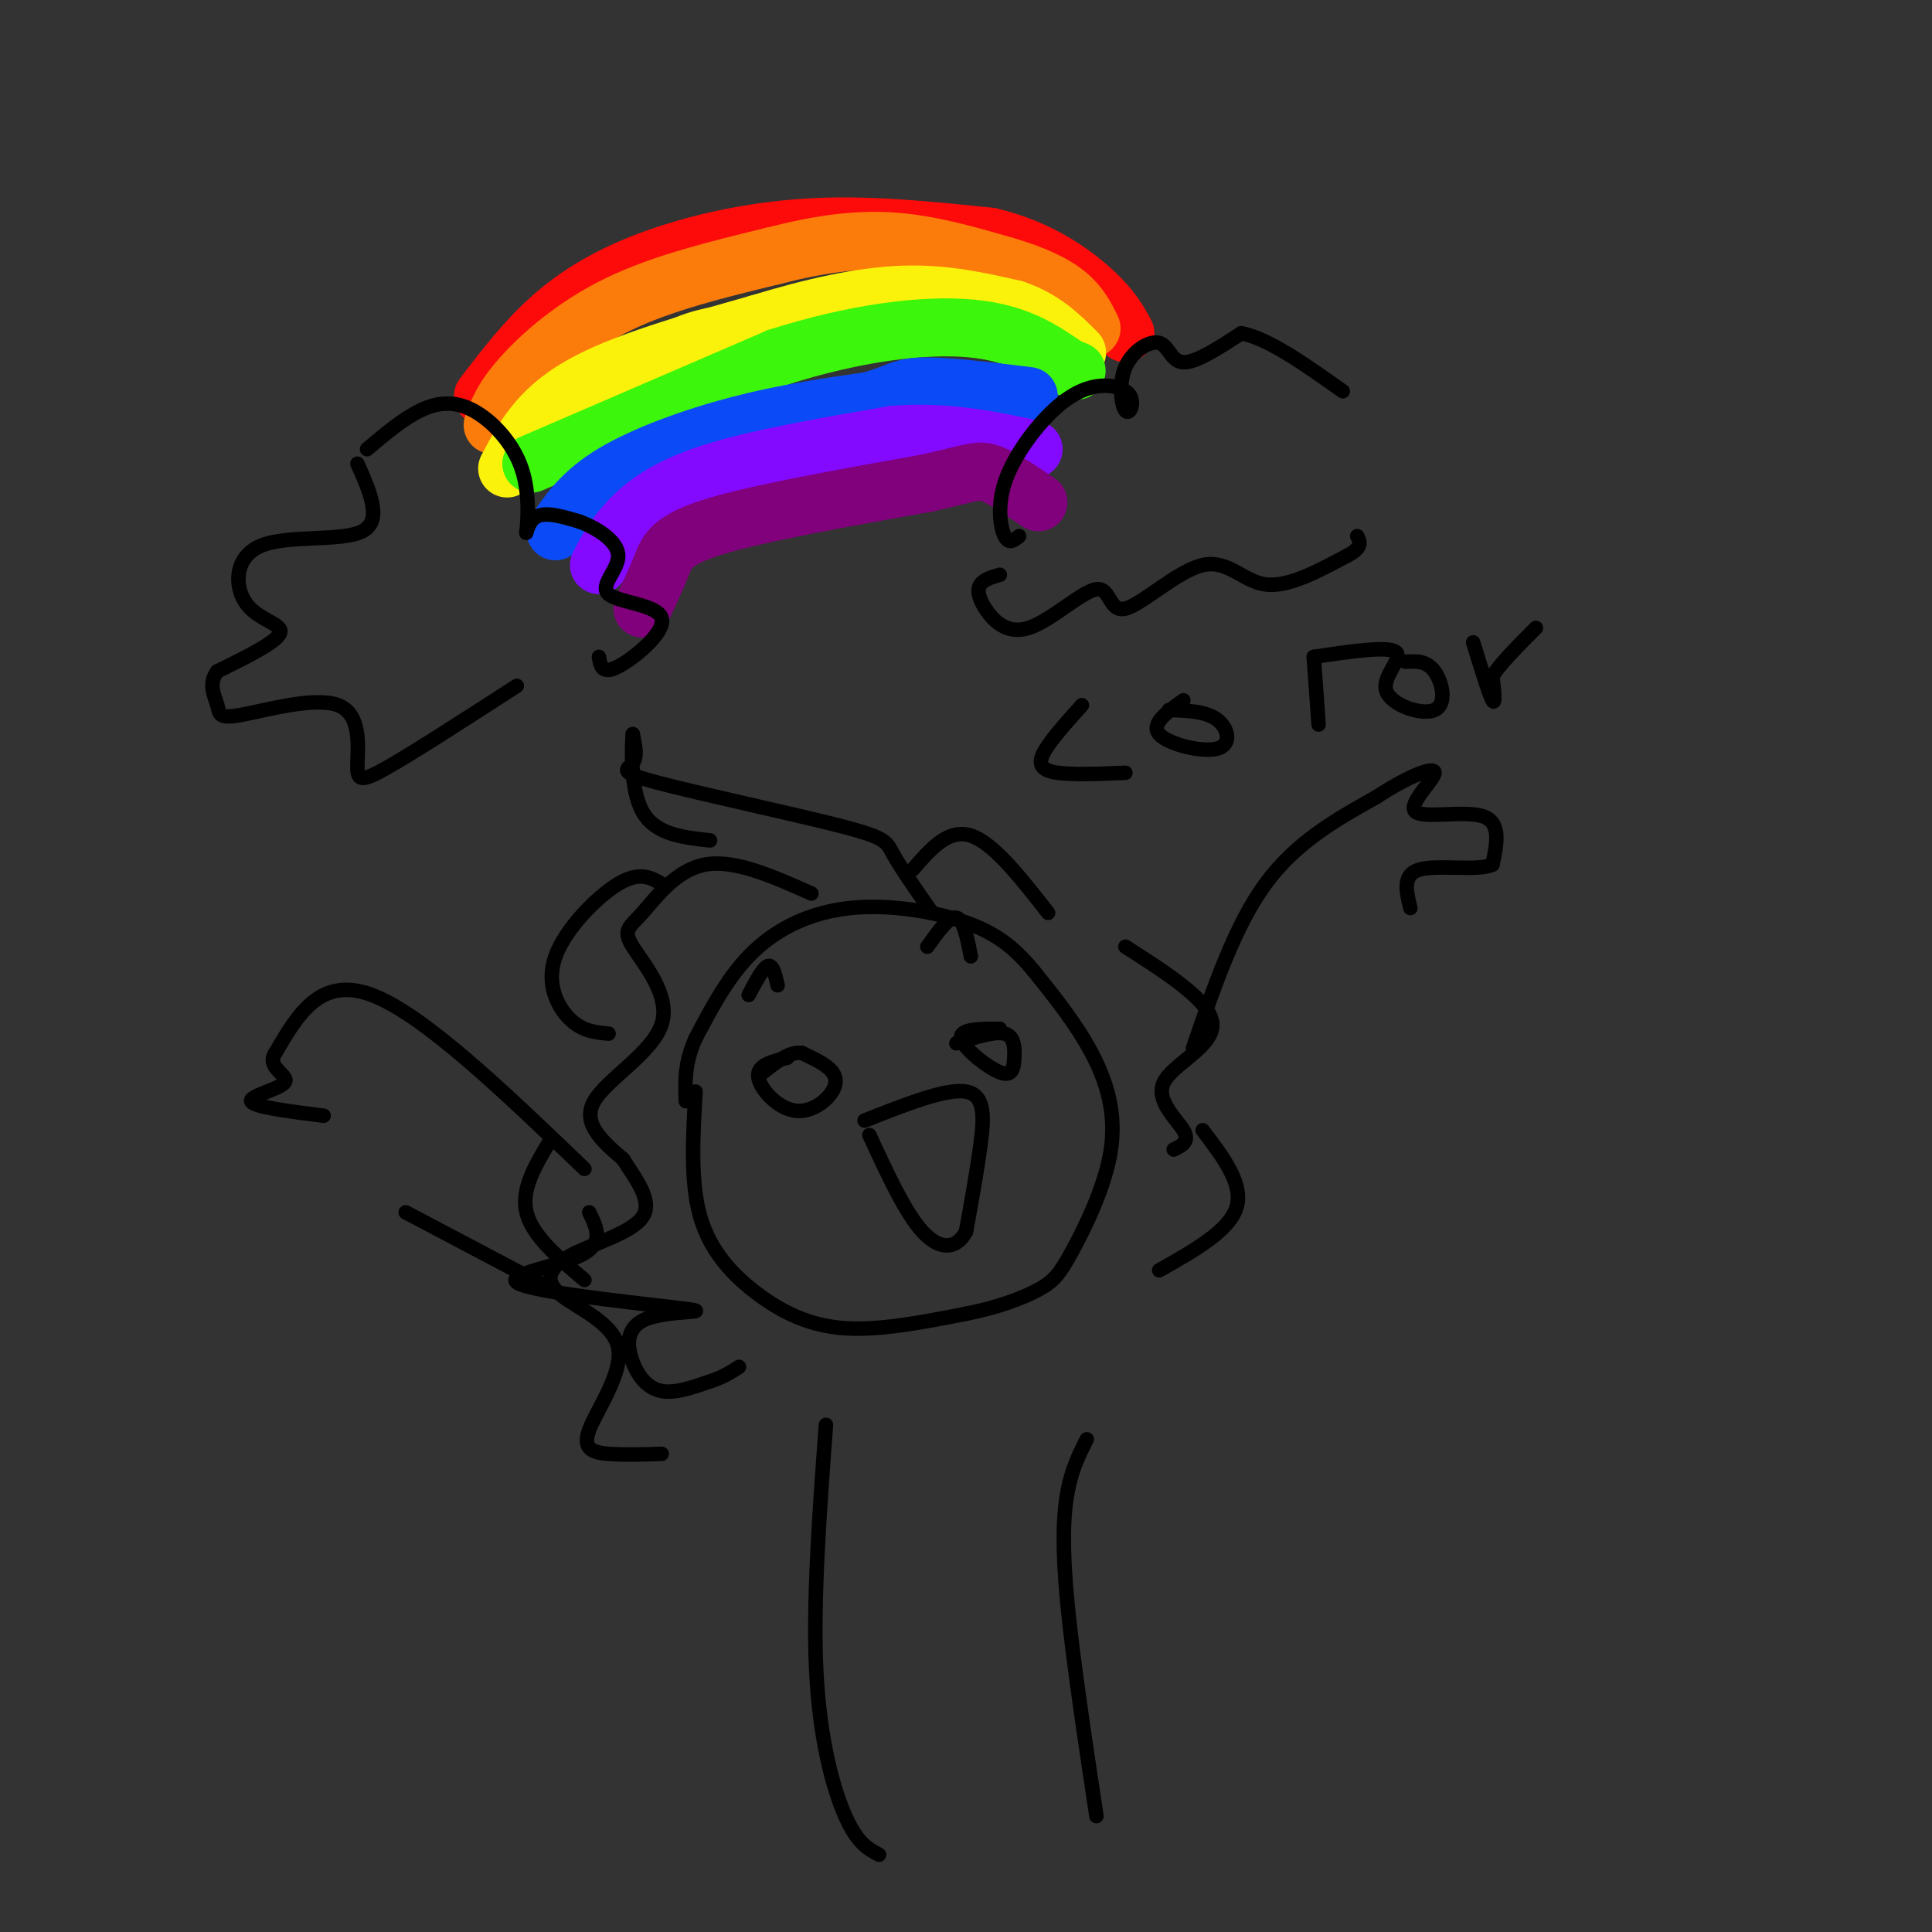 <svg viewBox='0 0 400 400' version='1.1' xmlns='http://www.w3.org/2000/svg' xmlns:xlink='http://www.w3.org/1999/xlink'><rect x="0" y="0" width="400" height="400" fill="#333333" stroke="none"/><g fill='none' stroke='rgb(253,10,10)' stroke-width='12' stroke-linecap='round' stroke-linejoin='round'><path d='M100,82c4.589,-6.018 9.179,-12.036 15,-17c5.821,-4.964 12.875,-8.875 22,-12c9.125,-3.125 20.321,-5.464 32,-6c11.679,-0.536 23.839,0.732 36,2'/><path d='M205,49c9.956,2.356 16.844,7.244 21,11c4.156,3.756 5.578,6.378 7,9'/></g>
<g fill='none' stroke='rgb(251,123,11)' stroke-width='12' stroke-linecap='round' stroke-linejoin='round'><path d='M102,88c1.022,-2.778 2.044,-5.556 6,-10c3.956,-4.444 10.844,-10.556 20,-15c9.156,-4.444 20.578,-7.222 32,-10'/><path d='M160,53c9.511,-2.444 17.289,-3.556 25,-3c7.711,0.556 15.356,2.778 23,5'/><path d='M208,55c6.244,1.800 10.356,3.800 13,6c2.644,2.200 3.822,4.600 5,7'/></g>
<g fill='none' stroke='rgb(251,242,11)' stroke-width='12' stroke-linecap='round' stroke-linejoin='round'><path d='M105,97c3.167,-6.000 6.333,-12.000 15,-17c8.667,-5.000 22.833,-9.000 37,-13'/><path d='M157,67c11.400,-3.489 21.400,-5.711 30,-6c8.600,-0.289 15.800,1.356 23,3'/><path d='M210,64c6.000,2.000 9.500,5.500 13,9'/><path d='M136,76c2.000,-2.250 4.000,-4.500 10,-6c6.000,-1.500 16.000,-2.250 26,-3'/></g>
<g fill='none' stroke='rgb(60,246,12)' stroke-width='12' stroke-linecap='round' stroke-linejoin='round'><path d='M110,96c0.000,0.000 51.000,-22.000 51,-22'/><path d='M161,74c15.933,-5.111 30.267,-6.889 40,-6c9.733,0.889 14.867,4.444 20,8'/><path d='M221,76c3.333,1.333 1.667,0.667 0,0'/></g>
<g fill='none' stroke='rgb(11,75,247)' stroke-width='12' stroke-linecap='round' stroke-linejoin='round'><path d='M115,110c2.778,-4.067 5.556,-8.133 12,-12c6.444,-3.867 16.556,-7.533 26,-10c9.444,-2.467 18.222,-3.733 27,-5'/><path d='M180,83c5.667,-1.533 6.333,-2.867 11,-3c4.667,-0.133 13.333,0.933 22,2'/></g>
<g fill='none' stroke='rgb(131,10,254)' stroke-width='12' stroke-linecap='round' stroke-linejoin='round'><path d='M124,117c1.489,-2.867 2.978,-5.733 6,-9c3.022,-3.267 7.578,-6.933 17,-10c9.422,-3.067 23.711,-5.533 38,-8'/><path d='M185,90c11.167,-0.833 20.083,1.083 29,3'/></g>
<g fill='none' stroke='rgb(129,0,124)' stroke-width='12' stroke-linecap='round' stroke-linejoin='round'><path d='M133,126c1.444,-3.111 2.889,-6.222 4,-9c1.111,-2.778 1.889,-5.222 11,-8c9.111,-2.778 26.556,-5.889 44,-9'/><path d='M192,100c9.289,-2.111 10.511,-2.889 13,-2c2.489,0.889 6.244,3.444 10,6'/></g>
<g fill='none' stroke='rgb(0,0,0)' stroke-width='3' stroke-linecap='round' stroke-linejoin='round'><path d='M76,93c3.699,-3.129 7.398,-6.259 11,-8c3.602,-1.741 7.106,-2.094 11,0c3.894,2.094 8.178,6.633 10,12c1.822,5.367 1.183,11.560 1,13c-0.183,1.440 0.091,-1.874 2,-3c1.909,-1.126 5.455,-0.063 9,1'/><path d='M120,108c3.539,1.291 7.888,4.020 8,7c0.112,2.980 -4.011,6.211 -2,8c2.011,1.789 10.157,2.135 11,5c0.843,2.865 -5.616,8.247 -9,10c-3.384,1.753 -3.692,-0.124 -4,-2'/><path d='M74,96c2.633,5.906 5.266,11.812 1,14c-4.266,2.188 -15.432,0.659 -21,3c-5.568,2.341 -5.537,8.553 -3,12c2.537,3.447 7.582,4.128 7,6c-0.582,1.872 -6.791,4.936 -13,8'/><path d='M45,139c-2.006,2.622 -0.521,5.177 0,7c0.521,1.823 0.079,2.914 5,2c4.921,-0.914 15.206,-3.833 20,-2c4.794,1.833 4.098,8.416 4,12c-0.098,3.584 0.400,4.167 6,1c5.600,-3.167 16.300,-10.083 27,-17'/><path d='M211,111c-1.061,0.871 -2.121,1.742 -3,0c-0.879,-1.742 -1.576,-6.098 0,-11c1.576,-4.902 5.425,-10.350 9,-14c3.575,-3.650 6.877,-5.502 10,-6c3.123,-0.498 6.069,0.359 7,2c0.931,1.641 -0.151,4.067 -1,3c-0.849,-1.067 -1.465,-5.626 0,-9c1.465,-3.374 5.010,-5.562 7,-5c1.990,0.562 2.426,3.875 5,4c2.574,0.125 7.287,-2.937 12,-6'/><path d='M257,69c5.500,1.000 13.250,6.500 21,12'/><path d='M207,119c-1.639,0.480 -3.279,0.960 -4,2c-0.721,1.040 -0.524,2.638 1,5c1.524,2.362 4.377,5.486 9,4c4.623,-1.486 11.018,-7.583 14,-8c2.982,-0.417 2.552,4.847 6,4c3.448,-0.847 10.774,-7.805 16,-9c5.226,-1.195 8.350,3.373 13,4c4.650,0.627 10.825,-2.686 17,-6'/><path d='M279,115c3.167,-1.667 2.583,-2.833 2,-4'/><path d='M163,219c-3.161,0.756 -6.321,1.512 -6,4c0.321,2.488 4.125,6.708 8,7c3.875,0.292 7.821,-3.345 8,-6c0.179,-2.655 -3.411,-4.327 -7,-6'/><path d='M166,218c-2.500,-0.333 -5.250,1.833 -8,4'/><path d='M207,213c-4.196,0.005 -8.392,0.010 -8,2c0.392,1.990 5.373,5.967 8,7c2.627,1.033 2.900,-0.876 3,-3c0.100,-2.124 0.029,-4.464 -2,-5c-2.029,-0.536 -6.014,0.732 -10,2'/><path d='M179,232c8.467,-3.356 16.933,-6.711 21,-6c4.067,0.711 3.733,5.489 3,11c-0.733,5.511 -1.867,11.756 -3,18'/><path d='M200,255c-1.978,3.689 -5.422,3.911 -9,0c-3.578,-3.911 -7.289,-11.956 -11,-20'/><path d='M161,204c-0.500,-2.167 -1.000,-4.333 -2,-4c-1.000,0.333 -2.500,3.167 -4,6'/><path d='M192,196c2.250,-3.167 4.500,-6.333 6,-6c1.500,0.333 2.250,4.167 3,8'/><path d='M144,226c-0.548,9.405 -1.095,18.810 1,26c2.095,7.190 6.833,12.167 12,16c5.167,3.833 10.762,6.524 18,7c7.238,0.476 16.119,-1.262 25,-3'/><path d='M200,272c6.977,-1.381 11.919,-3.334 15,-5c3.081,-1.666 4.300,-3.044 7,-8c2.700,-4.956 6.881,-13.488 8,-21c1.119,-7.512 -0.823,-14.003 -4,-20c-3.177,-5.997 -7.588,-11.498 -12,-17'/><path d='M214,201c-3.853,-4.627 -7.486,-7.694 -14,-10c-6.514,-2.306 -15.907,-3.852 -24,-3c-8.093,0.852 -14.884,4.100 -20,9c-5.116,4.900 -8.558,11.450 -12,18'/><path d='M144,215c-2.333,5.167 -2.167,9.083 -2,13'/><path d='M247,217c4.333,-12.667 8.667,-25.333 15,-34c6.333,-8.667 14.667,-13.333 23,-18'/><path d='M285,165c6.735,-4.418 12.073,-6.463 12,-5c-0.073,1.463 -5.558,6.432 -4,8c1.558,1.568 10.159,-0.266 14,1c3.841,1.266 2.920,5.633 2,10'/><path d='M309,179c-2.933,1.422 -11.267,-0.022 -15,1c-3.733,1.022 -2.867,4.511 -2,8'/><path d='M121,242c-16.667,-16.000 -33.333,-32.000 -44,-36c-10.667,-4.000 -15.333,4.000 -20,12'/><path d='M57,218c-2.048,3.012 2.833,4.542 2,6c-0.833,1.458 -7.381,2.845 -7,4c0.381,1.155 7.690,2.077 15,3'/><path d='M168,185c-7.968,-3.557 -15.936,-7.114 -22,-6c-6.064,1.114 -10.224,6.898 -13,10c-2.776,3.102 -4.167,3.522 -2,7c2.167,3.478 7.891,10.013 6,16c-1.891,5.987 -11.397,11.425 -14,16c-2.603,4.575 1.699,8.288 6,12'/><path d='M129,240c2.652,4.189 6.283,8.663 4,12c-2.283,3.337 -10.478,5.539 -15,8c-4.522,2.461 -5.369,5.182 -2,8c3.369,2.818 10.955,5.735 12,11c1.045,5.265 -4.449,12.879 -6,17c-1.551,4.121 0.843,4.749 4,5c3.157,0.251 7.079,0.126 11,0'/><path d='M193,189c-3.247,-4.643 -6.494,-9.285 -8,-12c-1.506,-2.715 -1.270,-3.501 -11,-6c-9.730,-2.499 -29.427,-6.711 -38,-9c-8.573,-2.289 -6.021,-2.654 -5,-4c1.021,-1.346 0.510,-3.673 0,-6'/><path d='M131,152c-0.178,2.356 -0.622,11.244 2,16c2.622,4.756 8.311,5.378 14,6'/><path d='M137,183c-2.292,-1.327 -4.583,-2.655 -9,0c-4.417,2.655 -10.958,9.292 -13,15c-2.042,5.708 0.417,10.488 3,13c2.583,2.512 5.292,2.756 8,3'/><path d='M189,180c3.667,-4.250 7.333,-8.500 12,-7c4.667,1.500 10.333,8.750 16,16'/><path d='M233,196c8.869,5.679 17.738,11.357 18,16c0.262,4.643 -8.083,8.250 -10,12c-1.917,3.750 2.595,7.643 4,10c1.405,2.357 -0.298,3.179 -2,4'/><path d='M114,236c-3.083,5.083 -6.167,10.167 -5,15c1.167,4.833 6.583,9.417 12,14'/><path d='M84,251c0.000,0.000 36.000,19.000 36,19'/><path d='M122,251c1.602,3.276 3.203,6.551 -2,9c-5.203,2.449 -17.211,4.070 -12,6c5.211,1.930 27.642,4.169 34,5c6.358,0.831 -3.358,0.254 -8,2c-4.642,1.746 -4.211,5.816 -3,9c1.211,3.184 3.203,5.481 6,6c2.797,0.519 6.398,-0.741 10,-2'/><path d='M147,286c2.667,-0.833 4.333,-1.917 6,-3'/><path d='M249,234c4.250,5.583 8.500,11.167 7,16c-1.500,4.833 -8.750,8.917 -16,13'/><path d='M171,295c-1.356,18.378 -2.711,36.756 -2,51c0.711,14.244 3.489,24.356 6,30c2.511,5.644 4.756,6.822 7,8'/><path d='M225,298c-1.556,3.067 -3.111,6.133 -4,11c-0.889,4.867 -1.111,11.533 0,23c1.111,11.467 3.556,27.733 6,44'/><path d='M224,146c-3.400,3.778 -6.800,7.556 -8,10c-1.200,2.444 -0.200,3.556 3,4c3.200,0.444 8.600,0.222 14,0'/><path d='M245,145c-3.411,2.452 -6.821,4.905 -5,7c1.821,2.095 8.875,3.833 12,3c3.125,-0.833 2.321,-4.238 0,-6c-2.321,-1.762 -6.161,-1.881 -10,-2'/><path d='M272,136c0.000,0.000 1.000,14.000 1,14'/><path d='M272,136c7.705,-1.147 15.410,-2.293 17,-1c1.590,1.293 -2.935,5.027 -2,8c0.935,2.973 7.329,5.185 10,4c2.671,-1.185 1.620,-5.767 0,-8c-1.620,-2.233 -3.810,-2.116 -6,-2'/><path d='M305,133c1.667,5.417 3.333,10.833 4,12c0.667,1.167 0.333,-1.917 0,-5'/><path d='M309,140c1.500,-2.500 5.250,-6.250 9,-10'/></g>
</svg>
